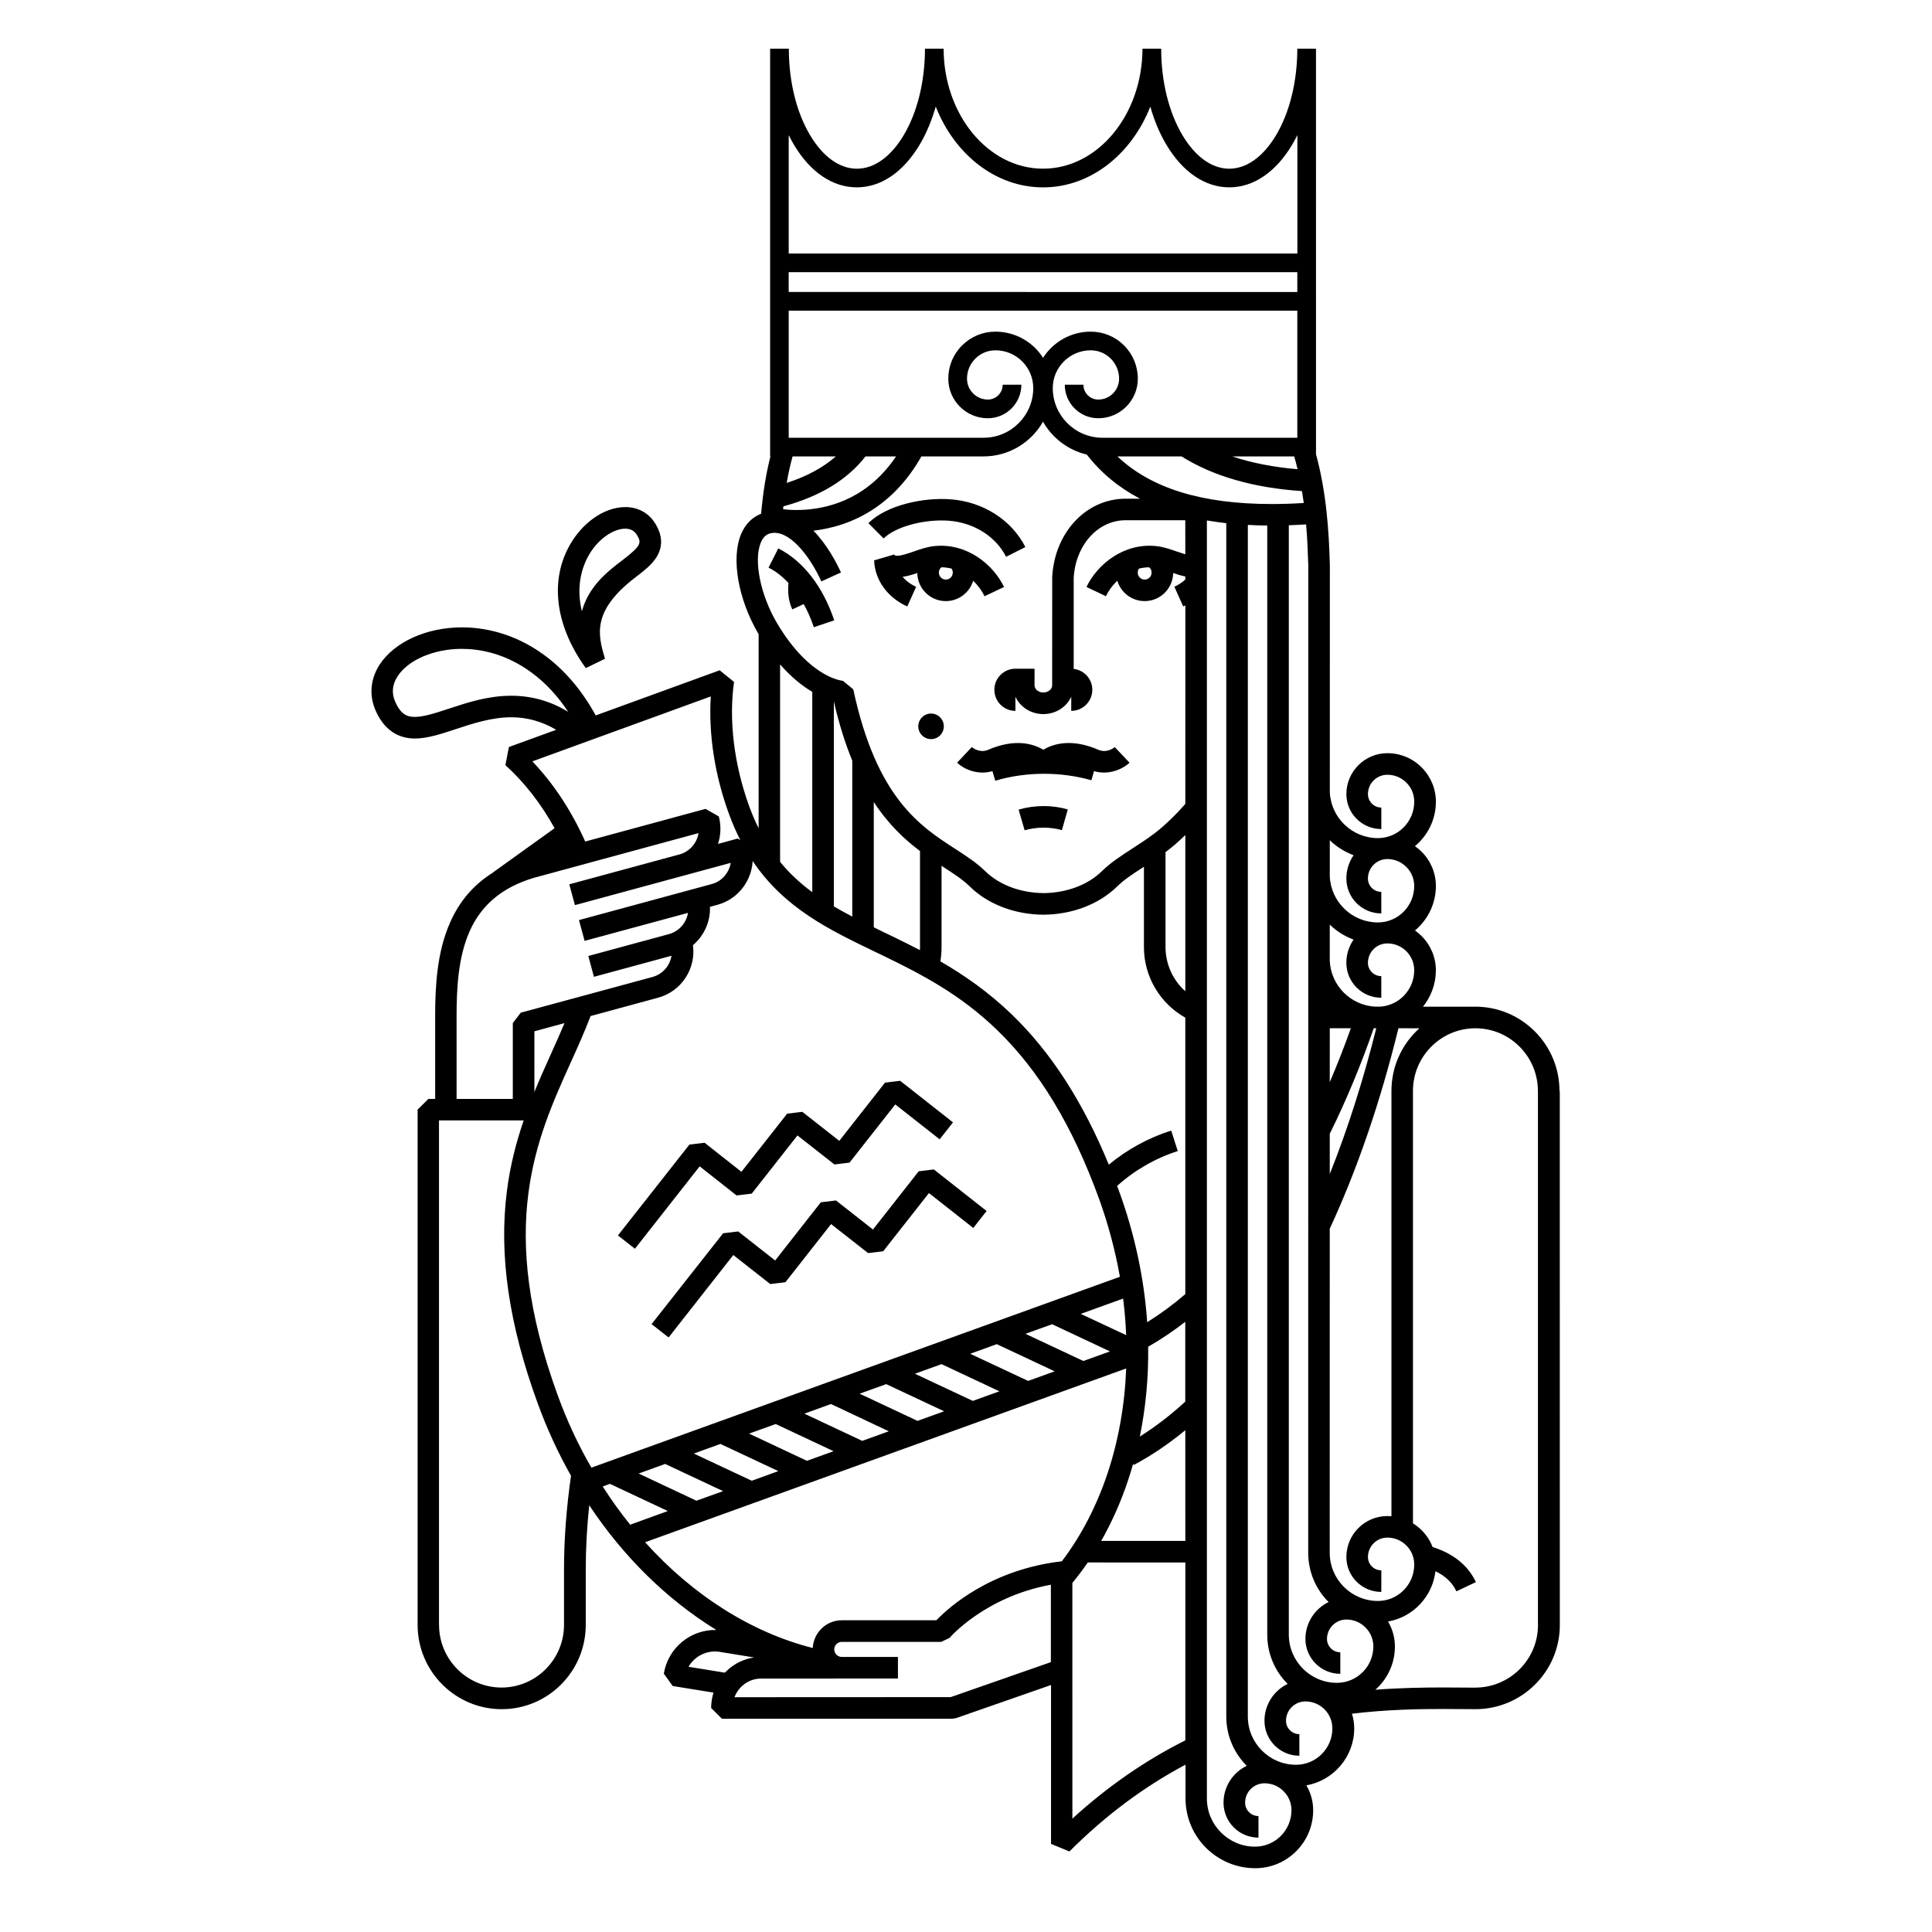 <?xml version="1.0" encoding="UTF-8"?>
<!-- Uploaded to: ICON Repo, www.svgrepo.com, Generator: ICON Repo Mixer Tools -->
<svg fill="#000000" width="800px" height="800px" version="1.1" viewBox="144 144 512 512" xmlns="http://www.w3.org/2000/svg">
 <path d="m557.28 433.1c-0.012-12.309-9.996-22.32-22.289-22.32h-13.887c2.117-2.641 3.414-5.984 3.414-9.633 0-3.43-1.359-6.66-3.777-9.082-0.539-0.543-1.133-1.039-1.762-1.477 3.375-2.82 5.543-7.059 5.543-11.789 0-3.43-1.359-6.66-3.777-9.082-0.539-0.543-1.152-1.039-1.773-1.477 3.387-2.812 5.551-7.047 5.551-11.777 0-3.43-1.359-6.66-3.777-9.094-2.418-2.434-5.648-3.769-9.082-3.769-5.992 0-10.863 4.867-10.863 10.848 0 5.109 4.141 9.262 9.262 9.262v-5.703c-1.961 0-3.543-1.598-3.543-3.559 0-2.832 2.301-5.129 5.144-5.129 1.91 0 3.699 0.746 5.047 2.086 1.359 1.355 2.074 3.141 2.074 5.059 0 5.309-4.309 9.645-9.621 9.645-6.828 0-12.43-5.391-12.75-12.137l0.012-60.121v-0.074c-0.246-8.949-0.898-19.25-3.672-29.383l-0.004-107.49h-4.949c-0.012 8.707-2.016 16.848-5.648 22.953-3.414 5.707-7.824 8.852-12.379 8.852-4.586 0-8.992-3.148-12.391-8.852-3.641-6.102-5.648-14.246-5.656-22.953h-4.957c-0.051 17.539-11.84 31.797-26.348 31.797-14.508 0-26.328-14.258-26.355-31.797h-4.941c-0.016 8.707-2.012 16.848-5.656 22.953-3.41 5.707-7.812 8.852-12.391 8.852-4.57 0-8.969-3.148-12.379-8.852-3.641-6.102-5.644-14.246-5.652-22.953h-4.957v108.05h0.082c-1.168 4.574-1.969 9.527-2.469 15.191-2.402 0.938-4.238 2.801-5.34 5.477-2.641 6.387-0.742 17.227 4.625 26.348 0.016 0.031 0.035 0.066 0.055 0.098v51.434c-0.898-1.805-1.734-3.734-2.5-5.836-4.016-11.07-5.453-22.777-4.016-32.949l-3.809-3.082-32.852 11.961c-3.613-6.578-8.09-11.887-13.422-15.84-8.332-6.191-16.582-7.5-22.031-7.5-9.395 0-17.965 3.898-21.855 9.945-2.457 3.848-2.793 8.238-0.918 12.328 2.188 4.762 5.668 7.184 10.312 7.184 3.324 0 6.977-1.211 10.812-2.481 4.465-1.473 9.527-3.148 14.75-3.148 4.16 0 8.105 1.094 11.887 3.316l-12.535 4.566-0.938 4.805c5.012 4.508 9.438 10.191 13.039 16.711l-16.281 11.695 0.012 0.031c-5.141 3.188-8.918 7.582-11.426 13.27-3.481 7.848-3.953 16.934-3.953 24.816v21.926h-1.797l-2.852 2.836v136.56c0 12.309 9.996 22.332 22.289 22.332 12.281 0 22.27-10.012 22.27-22.344v-14.855c0-5.402 0.312-11.039 0.922-16.836 9.023 13.566 20.453 24.867 33.523 32.945 0.07 0.039 0.121 0.082 0.203 0.105-6.793-0.188-12.852 4.695-13.961 11.574l2.352 3.269 10.812 1.754c-0.406 1.305-0.621 2.684-0.621 4.082l2.863 2.84 61.164-0.012 0.941-0.168 25.105-8.758v42.102l4.871 2.012c9.445-9.461 19.789-17.18 30.77-23.004v8.973c0 10.184 8.289 18.469 18.488 18.469 8.453 0 15.34-6.879 15.34-15.348 0-2.363-0.629-4.629-1.809-6.606 7.195-1.27 12.688-7.566 12.688-15.105 0-1.352-0.215-2.641-0.609-3.883 9.211-1.117 17.652-1.254 24.168-1.254l8.578 0.047v-0.016 0.016c12.316 0 22.348-10 22.348-22.289l-0.012-141.54zm-60.871-66.418c1.797 1.723 3.934 3.074 6.309 3.965-1.211 1.754-1.918 3.883-1.918 6.16 0 5.109 4.141 9.262 9.262 9.262l-0.004-5.715c-1.961 0-3.543-1.582-3.543-3.547 0-2.832 2.301-5.148 5.144-5.148 1.91 0 3.699 0.754 5.047 2.106 1.359 1.344 2.074 3.141 2.074 5.039 0 5.332-4.309 9.652-9.621 9.652-6.836 0-12.461-5.426-12.75-12.211zm0 22.359c1.789 1.727 3.934 3.082 6.297 3.965-1.199 1.754-1.91 3.871-1.91 6.156 0 5.098 4.141 9.25 9.262 9.25v-5.719c-1.961 0-3.543-1.594-3.543-3.531 0-2.84 2.301-5.144 5.144-5.144 1.91 0 3.699 0.734 5.047 2.082 1.359 1.367 2.074 3.148 2.074 5.055 0 5.113-3.996 9.297-9.004 9.621h-1.359c-6.523-0.363-11.738-5.637-12.016-12.176l0.004-9.559zm0 27.449h5.586c-1.754 4.922-3.621 9.691-5.598 14.309zm-0.008 27.965c4.293-8.652 8.207-18.051 11.656-27.965h0.504c0.039 0 0.117 0 0.168 0.012-3.445 13.758-7.566 26.695-12.328 38.633zm-0.012 102.58 0.012-77.422c7.34-15.844 13.441-33.691 18.203-53.117l5.543 0.012c-4.535 4.09-7.402 10.004-7.402 16.609v112.71c-0.383-0.031-0.73-0.059-1.082-0.059-5.992 0-10.863 4.871-10.863 10.871 0 5.09 4.141 9.238 9.262 9.238v-5.719c-1.961 0-3.543-1.582-3.543-3.523 0-2.852 2.301-5.152 5.144-5.152 1.91 0 3.699 0.746 5.047 2.098 1.359 1.355 2.074 3.141 2.074 5.047 0 5.32-4.309 9.645-9.621 9.645-7.043 0-12.773-5.727-12.773-12.758zm-143.38-367.23c0.453 0.891 0.926 1.762 1.414 2.59 4.328 7.262 10.254 11.254 16.629 11.254 6.387 0 12.297-3.996 16.641-11.254 1.789-2.996 3.219-6.43 4.293-10.141 4.969 12.621 15.84 21.402 28.434 21.402h0.012c12.574 0 23.438-8.781 28.418-21.402 1.043 3.715 2.481 7.144 4.281 10.141 4.336 7.262 10.262 11.254 16.652 11.254 6.379 0 12.289-3.996 16.629-11.254 0.492-0.832 0.961-1.699 1.406-2.59v31.379h-134.8v-31.379zm134.86 88.543c-6.387-0.543-12.16-1.668-17.301-3.391h16.414c0.316 1.113 0.613 2.246 0.887 3.391zm-134.86-52.211h134.79v5.246l-134.79-0.004zm0 10.195h134.79v33.676h-51.629c-7.269 0-13.176-5.906-13.176-13.156 0-5.527 4.523-10.016 10.047-10.016 2.004 0 3.894 0.777 5.324 2.203 1.406 1.426 2.207 3.305 2.207 5.32 0 3.043-2.469 5.531-5.523 5.531-2.188 0-3.934-1.762-3.934-3.934h-4.938c0 4.902 3.977 8.887 8.879 8.887 5.773 0 10.48-4.699 10.48-10.48 0-3.336-1.309-6.473-3.652-8.82-2.363-2.359-5.5-3.652-8.836-3.652-5.297 0-9.969 2.769-12.625 6.934-2.656-4.168-7.32-6.934-12.629-6.934-3.352 0-6.453 1.289-8.832 3.652-2.367 2.348-3.656 5.488-3.656 8.82 0 5.777 4.699 10.48 10.48 10.48 4.898 0 8.883-3.984 8.883-8.887h-4.949c0 2.172-1.773 3.934-3.918 3.934-3.055 0-5.535-2.488-5.535-5.531 0-2.012 0.777-3.891 2.207-5.32 1.426-1.43 3.316-2.203 5.332-2.203 5.523 0 10.016 4.488 10.016 10.016 0 7.25-5.906 13.156-13.156 13.156h-51.652v-33.676zm1.031 38.625h11.461c-3.375 2.969-7.734 5.32-13.02 7.019 0.426-2.469 0.949-4.793 1.559-7.019zm-2.426 13.227c9.684-2.625 16.953-7.059 21.75-13.23h8.113c-2.5 3.703-5.453 6.715-8.855 9.004-8.602 5.824-17.809 5.379-21.094 5.004 0.023-0.273 0.062-0.523 0.086-0.777zm-72.133 50.195c-6.152 0-11.656 1.812-16.539 3.43-3.543 1.164-6.621 2.18-9.023 2.18-1.996 0-3.652-0.648-5.109-3.848-1.082-2.336-0.906-4.644 0.523-6.871 2.805-4.379 9.652-7.316 17.043-7.316 4.578 0 11.551 1.113 18.617 6.379 3.633 2.695 6.836 6.144 9.582 10.312-4.715-2.871-9.719-4.266-15.094-4.266zm5.598 17.391 47.281-17.207c-0.609 9.906 1.031 20.762 4.793 31.051 0.91 2.527 1.93 4.848 3.031 6.996l-0.691-0.387-5.219 1.426c0.75-2.277 0.875-4.805 0.215-7.289l-3.508-2-31.895 8.656c-3.633-8.141-8.406-15.379-14.008-21.246zm-20.082 67.523c0-7.281 0.402-15.625 3.457-22.488 3.125-7.047 8.715-11.699 17.074-14.184l43.59-11.836c-0.422 2.637-2.332 4.902-5.059 5.648l-29.195 7.918 1.5 5.516 41.293-11.203c-0.137 0.832-0.422 1.629-0.855 2.371-0.926 1.613-2.418 2.781-4.211 3.258l-35.16 9.539 1.496 5.508 27.398-7.418c-0.414 2.578-2.281 4.816-4.949 5.602l-21.473 5.824 1.496 5.516 20.555-5.578c-0.422 2.625-2.332 4.902-5.066 5.633l-34.883 9.453-2.109 2.75v20.102h-14.898zm28.598 1.844c-1.094 2.641-2.293 5.309-3.543 8.066-1.461 3.254-2.984 6.629-4.438 10.188v-16.082zm-0.125 144.6v14.855c0 9.18-7.438 16.625-16.551 16.625-9.141 0-16.57-7.445-16.57-16.625h-0.012v-133.67h22.445c-1.984 5.758-3.613 12.012-4.481 18.953-2.102 16.785 0.551 35.059 8.137 55.871 2.457 6.781 5.441 13.266 8.887 19.355-1.227 8.539-1.855 16.805-1.855 24.637zm-1.668-45.953c-16.234-44.605-5.773-67.777 3.457-88.246 1.91-4.203 3.699-8.188 5.246-12.27l17.887-4.863c6.203-1.672 10.086-7.703 9.246-13.922 2.938-2.488 4.656-6.242 4.5-10.156l1.969-0.543c3.266-0.883 5.984-2.992 7.664-5.93 1.023-1.773 1.582-3.715 1.684-5.684 8.363 12.453 20.121 18.129 32.387 24.043 0.777 0.367 1.566 0.754 2.344 1.125 10.277 4.984 20.309 10.227 29.977 19.555 11.18 10.766 20.027 25.387 27.059 44.703 2.508 6.918 4.336 13.875 5.562 20.762l-140.06 50.586c-3.461-5.965-6.441-12.355-8.922-19.16zm58.926-141.38v-52.336c3.043 3.492 5.992 5.789 8.531 7.281v53.09c-3.102-2.297-5.973-4.894-8.531-8.035zm14.246 11.797v-54.344c1.387 6.086 3.047 11.266 4.883 15.715v41.332c-1.684-0.879-3.301-1.773-4.883-2.703zm10.586 5.547v-33.199c3.93 5.992 8.207 9.945 12.246 12.988v25.543c0 0.242 0 0.484-0.016 0.715-2.402-1.25-4.793-2.434-7.144-3.586-0.77-0.367-1.57-0.746-2.332-1.113-0.922-0.457-1.848-0.895-2.754-1.348zm-47.691 139.46 7.047-2.551 15.348 7.203-7.043 2.555zm7.754 9.957-7.062 2.539-15.32-7.203 7.031-2.539zm6.887-15.242 7.062-2.539 15.332 7.195-7.055 2.551zm14.656-5.289 7.047-2.555 15.332 7.227-7.043 2.539zm14.645-5.289 7.047-2.539 15.348 7.199-7.062 2.539zm14.652-5.285 7.047-2.551 15.34 7.203-7.047 2.539zm14.645-5.297 7.047-2.551 15.34 7.203-7.031 2.539zm14.652-5.289 7.059-2.539 15.332 7.203-7.055 2.539zm14.645-5.285 11.23-4.055c0.414 3.254 0.68 6.484 0.805 9.691zm-126.68 45.746 1.91-0.699 15.34 7.203-9.969 3.621c-2.59-3.188-5.019-6.582-7.281-10.125zm32.371 49.34-9.633-1.566c1.633-2.82 4.898-4.5 8.293-3.945l9.09 1.477c-2.695 0.395-5.195 1.594-7.231 3.523-0.172 0.168-0.34 0.328-0.52 0.512zm86.383-2.789-26.535 9.266-57.301 0.027c0.402-1.082 1.043-2.055 1.898-2.871 1.496-1.414 3.449-2.168 5.531-2.066l35.887-0.02v-5.715h-14.879c-1.102 0-1.996-0.902-1.996-2 0-1.094 0.898-1.996 1.996-1.996h26.344l2.191-1.027c0.105-0.117 9.324-10.891 26.875-14.117v20.52zm2.922-26.73c-18.938 2.176-30.066 12.309-33.258 15.633h-25.07c-4.117 0-7.473 3.269-7.688 7.344-16.117-4.066-31.684-13.859-44.426-28.023l127.49-46.055c-0.758 19.582-6.738 37.527-17.051 51.102zm32.719 47.453c-10.602 5.316-20.645 12.262-29.93 20.742l-0.004-62.461c1.426-1.734 2.785-3.531 4.086-5.422l25.852 0.012v47.129zm0-52.848h-22.289c2.84-5.019 5.273-10.469 7.203-16.324 0.441-1.359 0.867-2.727 1.258-4.109l0.145 0.312c4.644-2.453 9.23-5.559 13.68-9.219zm0-36.93c-3.914 3.602-7.961 6.691-12.055 9.266 1.57-7.699 2.324-15.68 2.211-23.801 3.316-1.898 6.609-4.102 9.828-6.602v21.129l0.016 0.004zm0-28.477c-3.293 2.828-6.68 5.305-10.105 7.441-0.797-11.543-3.285-23.281-7.453-34.727-0.168-0.465-0.332-0.926-0.523-1.375 4.637-4.18 10.168-7.359 16.078-9.25l-1.734-5.43c-6.012 1.906-11.68 4.996-16.539 9.039-6.887-16.746-15.352-29.832-25.738-39.84-6.168-5.949-12.551-10.367-18.898-14.043 0.207-1.203 0.312-2.445 0.312-3.68v-21.645c0.156 0.105 0.301 0.191 0.438 0.297 2.777 1.793 5.176 3.344 7.055 5.195 4.781 4.691 11.859 7.406 19.418 7.465h0.188c7.566-0.066 14.652-2.781 19.418-7.465 1.879-1.848 4.281-3.402 7.055-5.195 0.02-0.031 0.039-0.039 0.059-0.055v21.328c0 7.766 4.254 14.918 10.965 18.672v73.273l0.008-0.004zm0-80.266c-3.273-2.922-5.246-7.16-5.246-11.684v-25.195c0.125-0.105 0.246-0.18 0.383-0.273 1.457-1.102 3.168-2.59 4.863-4.238zm0-115.79c-0.73-0.223-1.496-0.484-2.223-0.734-1.789-0.621-3.602-1.25-5.43-1.438-8.758-0.945-15.742 4.953-18.539 10.828l5.152 2.453c0.68-1.438 1.703-2.863 3.023-4.102 0.926 3.113 3.828 5.391 7.246 5.391 4.121 0 7.477-3.316 7.559-7.438 1.062 0.367 2.137 0.707 3.219 0.91v0.805c-0.828 0.766-1.809 1.426-2.902 1.918l2.332 5.215c0.195-0.086 0.383-0.191 0.57-0.273l-0.004 52.594c-2.469 2.887-5.812 6.066-8.293 7.918-1.98 1.484-3.945 2.754-5.836 3.977-2.902 1.891-5.656 3.664-7.949 5.914-3.707 3.664-9.355 5.777-15.445 5.844h-0.082c-6.109-0.066-11.738-2.18-15.477-5.856-2.297-2.246-5.047-4.019-7.961-5.906-9.254-5.992-20.793-13.445-26.957-42.234l-2.727-2.254h0.039c-0.02 0-2.207-0.156-5.41-2.066-3.031-1.805-7.586-5.57-12.148-13.289-4.375-7.438-6.211-16.586-4.258-21.285 0.734-1.793 1.785-2.258 2.5-2.445 4.781-1.238 10.375 5.738 13.547 12.734l5.199-2.371c-1.164-2.551-3.621-7.301-7.297-11.07 4.731-0.555 10.52-2.098 16.156-5.883 5.004-3.367 9.164-7.992 12.449-13.805h16.469c6.75 0 12.645-3.715 15.766-9.199 2.449 4.316 6.621 7.531 11.582 8.707 3.777 4.848 8.465 8.734 14.113 11.699h-3.789c-10.449 0-18.824 8.906-19.473 20.727l-0.012 28.754c0 1.027-1.074 1.879-2.344 1.879-1.27 0-2.324-0.852-2.324-1.879v-4.422h-5.09c-3.078 0.012-5.562 2.508-5.562 5.578 0 3.082 2.492 5.594 5.582 5.594v-3.754c1.223 2.707 4.086 4.606 7.391 4.606 3.324 0 6.184-1.898 7.402-4.606v3.754c3.078 0 5.586-2.5 5.586-5.594 0-2.84-2.156-5.215-4.934-5.527v-24.148c0.516-8.695 6.414-15.254 13.766-15.254h15.805zm-8.934 4.844c0 1.02-0.828 1.848-1.828 1.848-1.031 0-1.848-0.832-1.848-1.848 0-0.379 0.117-0.746 0.324-1.059 0.855-0.215 1.773-0.332 2.715-0.344 0.418 0.34 0.637 0.844 0.637 1.402zm-9.055-30.789h16.984c8.395 5.25 19.121 8.34 31.922 9.191 0.168 1.047 0.324 2.106 0.473 3.152-2.828 0.18-5.668 0.273-8.484 0.273-18.5 0-31.973-4.148-40.895-12.617zm36.477 368.43c-7.043 0-12.773-5.738-12.773-12.762v-338.7c1.664 0.281 3.387 0.523 5.141 0.727v316.25c0 5.098 2.074 9.715 5.422 13.059-3.641 1.754-6.152 5.481-6.152 9.77 0 5.117 4.152 9.262 9.262 9.262v-5.715c-1.961 0-3.543-1.586-3.543-3.547 0-2.832 2.301-5.141 5.144-5.141 1.898 0 3.699 0.734 5.039 2.09 1.367 1.352 2.106 3.144 2.106 5.055-0.012 5.32-4.328 9.648-9.645 9.648zm10.852-21.703c-7.043 0-12.773-5.738-12.773-12.773l0.004-315.81c1.672 0.105 3.375 0.156 5.144 0.176v293.92c0 5.109 2.055 9.715 5.402 13.059-3.641 1.762-6.141 5.481-6.141 9.77 0 5.109 4.141 9.266 9.25 9.266v-5.719c-1.961 0-3.543-1.594-3.543-3.547 0-2.832 2.312-5.129 5.144-5.129 1.898 0 3.699 0.734 5.047 2.086 1.359 1.352 2.098 3.148 2.098 5.059 0.012 5.309-4.316 9.641-9.633 9.641zm10.848-21.711c-7.043 0-12.762-5.75-12.762-12.773v-294c1.535-0.051 3.047-0.137 4.586-0.23 0.324 3.777 0.473 7.453 0.578 10.902l-0.02 253.16v8.48c0 5.09 2.055 9.703 5.402 13.047-3.641 1.77-6.141 5.488-6.141 9.785 0 5.098 4.152 9.238 9.25 9.238l-0.004-5.707c-1.949 0-3.531-1.586-3.531-3.531 0-2.84 2.301-5.148 5.141-5.148 1.898 0 3.699 0.742 5.047 2.086 1.367 1.367 2.098 3.148 2.098 5.059 0 5.301-4.324 9.629-9.645 9.629zm53.273-15.309c0 9.141-7.457 16.57-16.621 16.57v0.012l-8.559-0.047c-5.019 0-11.16 0.086-17.922 0.605 3.188-2.816 5.184-6.906 5.184-11.473 0-2.363-0.641-4.613-1.82-6.606 6.621-1.168 11.789-6.602 12.566-13.336 2.644 1.27 4.457 3.019 5.562 5.332l5.164-2.449c-2.137-4.457-5.906-7.512-11.492-9.301-0.629-1.641-1.602-3.16-2.891-4.438-0.699-0.707-1.484-1.309-2.301-1.828l-0.004-114.59c0-9.16 7.43-16.609 16.551-16.609 9.129 0 16.559 7.453 16.559 16.609l0.012 0.012v141.54zm-186.5-266.26-5.41 1.812c-0.73-2.207-1.641-4.262-2.68-6.125l-3.027 1.406c-0.938-2.016-1.27-4.438-1.004-6.996-1.621-1.734-3.394-3.117-5.285-4.07l2.578-5.098c6.547 3.301 11.832 10.082 14.828 19.07zm-35.66 144.69-17.16 21.84-4.5-3.531 18.941-24.078 4.016-0.484 9.77 7.703 12.117-15.41 4.012-0.488 9.805 7.691 12.117-15.426 4.016-0.488 14 11.02-3.531 4.492-11.77-9.246-12.117 15.418-3.996 0.488-9.809-7.688-12.117 15.418-4.016 0.484zm62.055 0.82 13.98 11.012-3.527 4.5-11.75-9.25-12.125 15.426-4.004 0.477-9.801-7.684-12.105 15.41-4.019 0.484-9.793-7.691-17.145 21.84-4.508-3.531 18.949-24.07 4.004-0.488 9.789 7.699 12.105-15.426 4.016-0.484 9.801 7.699 12.113-15.426zm-13.316-167.22-4.027-4.062c4.914-4.836 14.652-6.84 21.723-6.312 8.613 0.609 16.234 5.461 19.875 12.66l-5.106 2.578c-2.746-5.406-8.551-9.062-15.18-9.559-6.531-0.48-14.113 1.574-17.285 4.695zm23.727 11.215c1.316 1.238 2.344 2.664 3.023 4.102l5.168-2.453c-2.801-5.875-9.793-11.77-18.547-10.828-1.832 0.191-3.656 0.82-5.422 1.438-1.516 0.516-3.082 1.059-4.176 1.113-0.734 0.055-0.832-0.098-0.973-0.332l-5.301 1.551c0.156 5.184 3.531 9.863 8.777 12.223l2.344-5.215c-1.445-0.648-2.664-1.566-3.578-2.637 1.355-0.203 2.691-0.598 3.891-1.008 0.059 4.121 3.438 7.438 7.547 7.438 3.414 0 6.328-2.277 7.246-5.391zm-7.231-0.316c-1.023 0-1.848-0.832-1.848-1.848 0-0.555 0.246-1.059 0.664-1.406 0.926 0.012 1.832 0.125 2.699 0.344 0.227 0.312 0.324 0.684 0.324 1.059 0 1.023-0.828 1.852-1.84 1.852zm25.922 60.023c2.188 0 4.336 0.293 6.402 0.891l-1.566 5.488c-3.18-0.902-6.699-0.871-9.875 0.039l-1.598-5.477c2.125-0.617 4.363-0.941 6.637-0.941zm-26.457-21.117c0 1.859-1.508 3.375-3.375 3.375-1.867 0-3.394-1.523-3.394-3.375 0-1.879 1.527-3.402 3.394-3.402 1.871 0.004 3.375 1.523 3.375 3.402zm41.156 6.285c2.324 0.84 4.121-0.785 4.141-0.797l3.926 4.141c-1.199 1.133-3.68 2.606-6.731 2.606-0.867 0-1.773-0.105-2.695-0.379l-0.68 2.422c-4.035-1.145-8.258-1.715-12.535-1.715-4.438 0-8.805 0.609-12.949 1.84l-0.75-2.539c-4.231 1.215-7.844-0.777-9.367-2.238l3.906-4.141-0.02-0.031c0.188 0.172 1.93 1.637 4.172 0.832 7.297-3.219 12.207-1.637 14.797-0.098 2.594-1.543 7.504-3.125 14.785 0.098zm-130.95-24.203c-1.82-6.176-3.672-12.574 8-21.523 2.262-1.742 4.418-3.375 5.688-5.457 1.672-2.719 1.57-5.668-0.309-8.762-1.723-2.863-4.574-4.457-8.012-4.457-5.738 0-11.828 4.41-15.176 10.953-4.801 9.375-3.078 20.938 4.727 31.719zm-4.727-26.652c2.625-5.144 7.062-7.824 10.098-7.824 1.406 0 2.43 0.562 3.117 1.699 1.27 2.106 1.074 2.852-3.953 6.723-3.789 2.887-8.816 6.746-10.656 13.469-1.559-6.41-0.031-11.234 1.395-14.066z"/>
</svg>